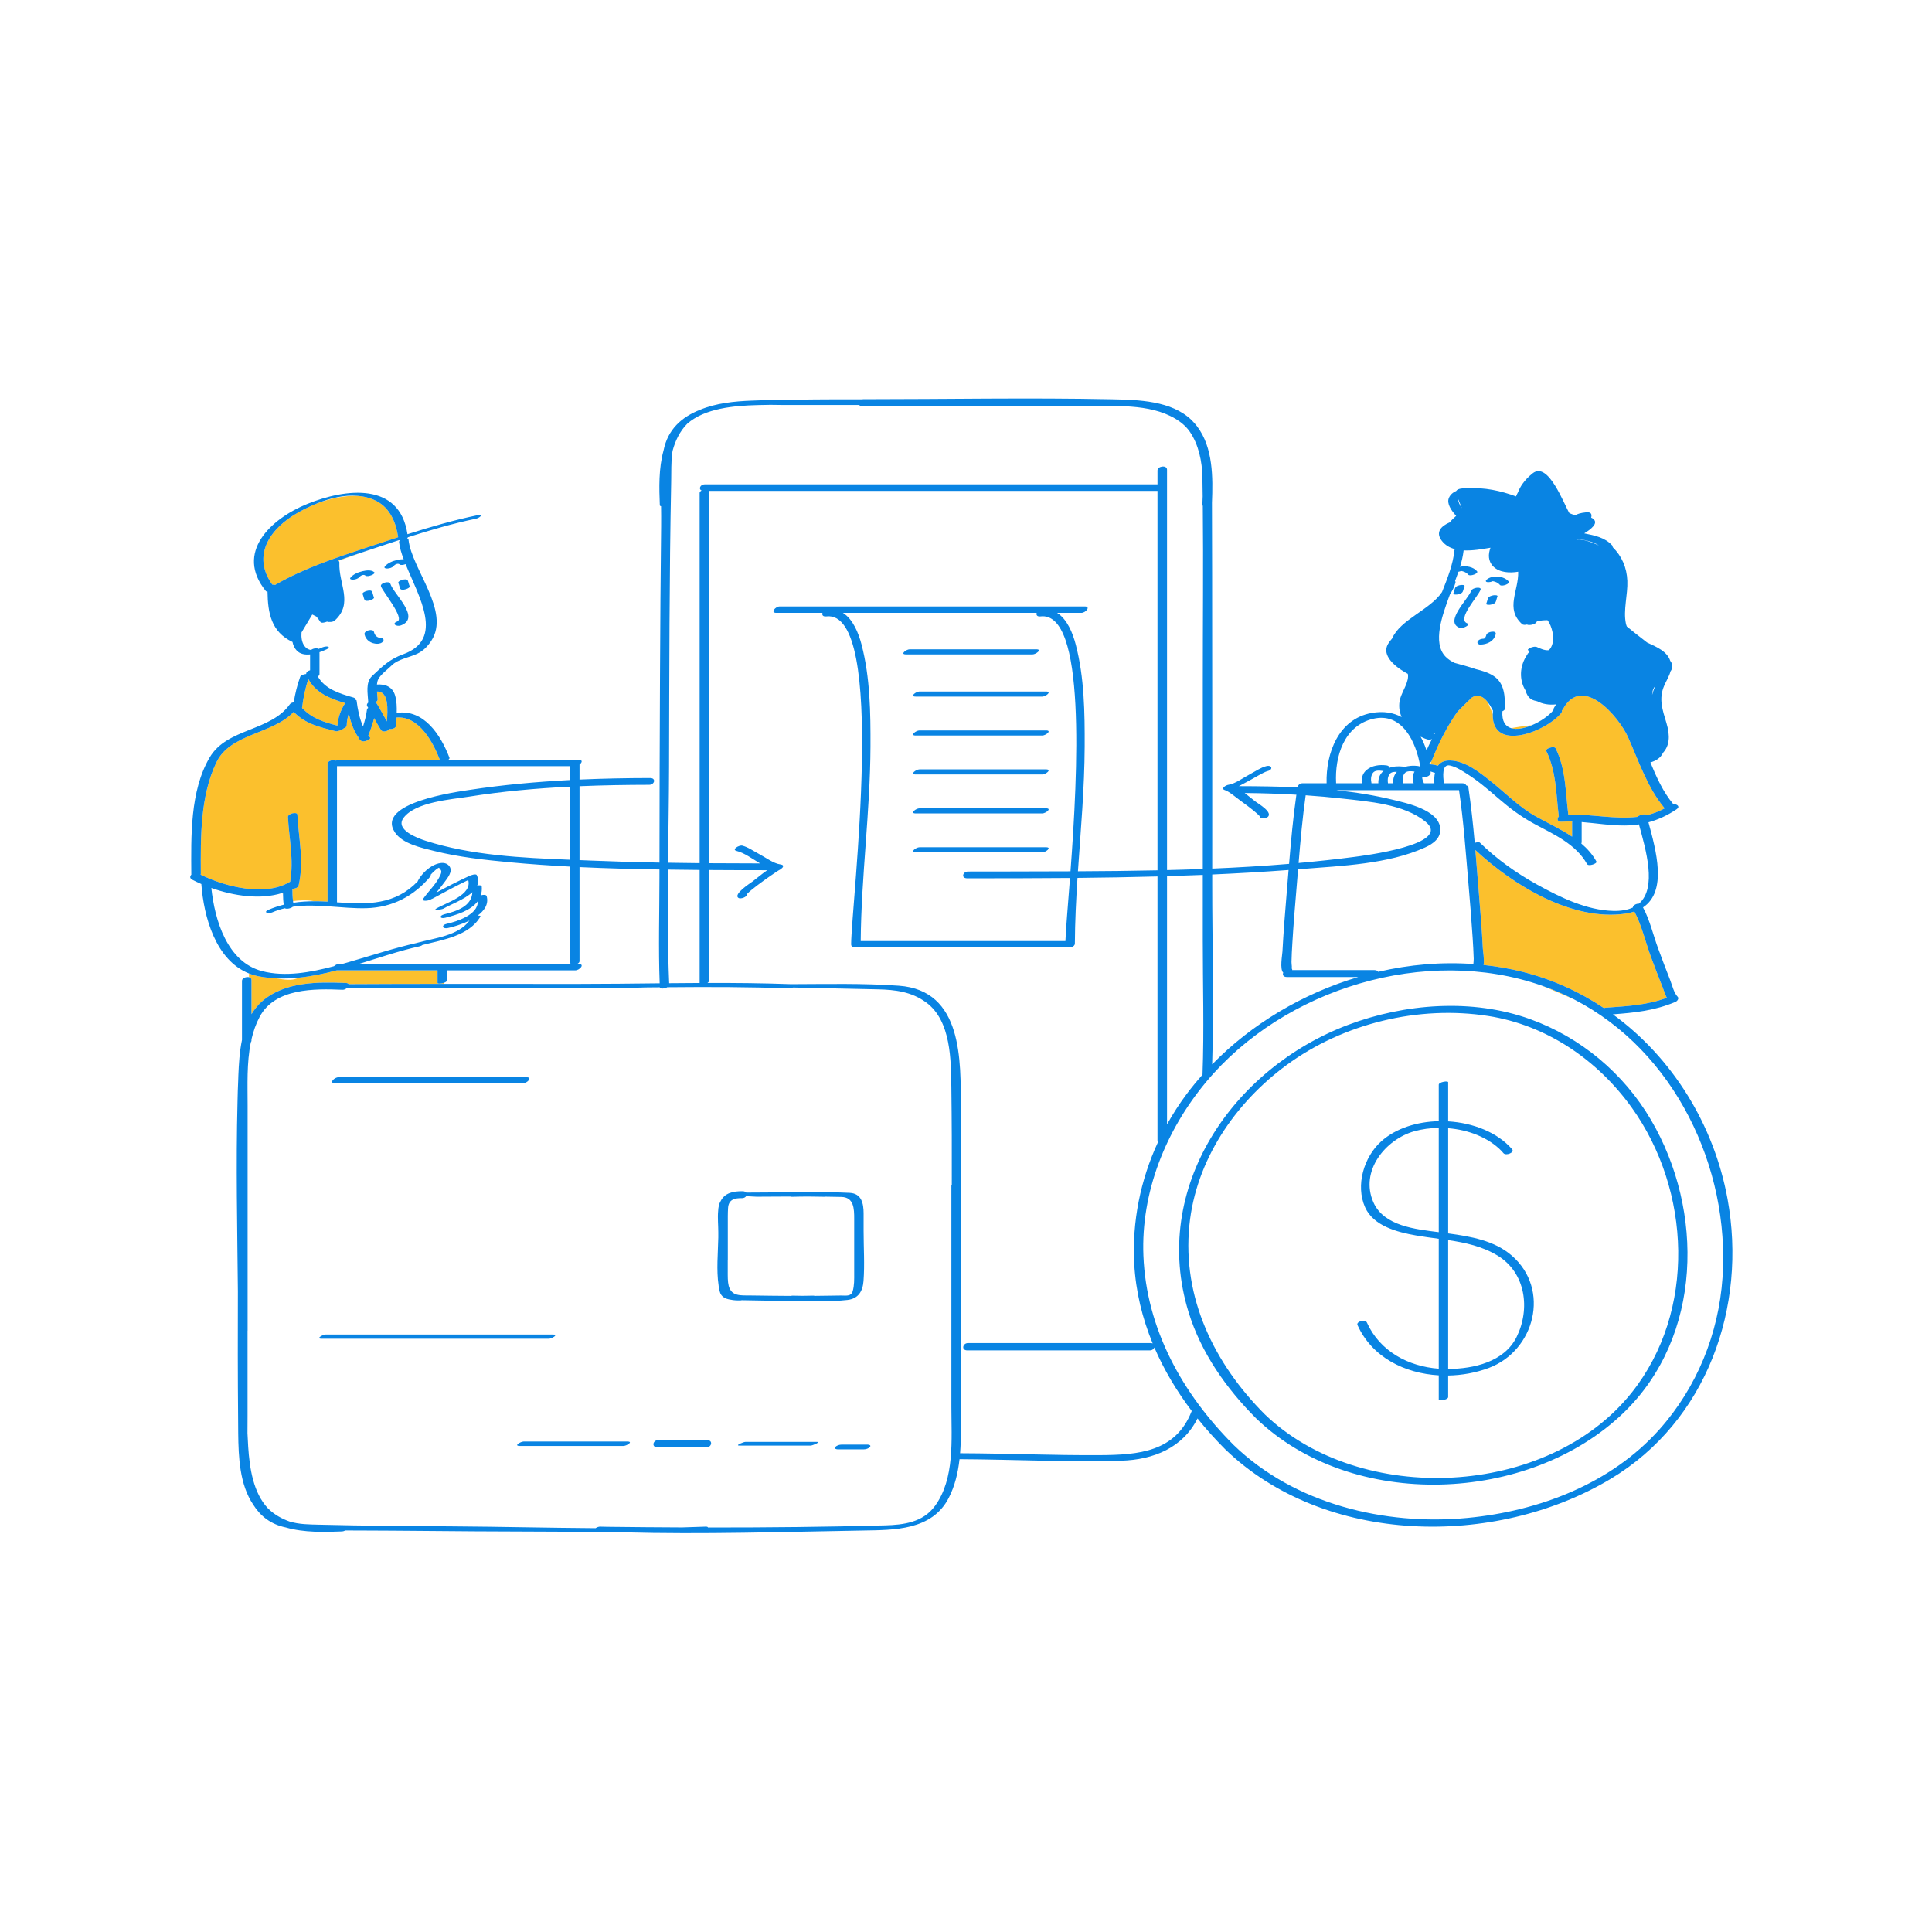 <?xml version="1.0" standalone="no"?>
<svg version="1.1" id="Layer_1" xmlns="http://www.w3.org/2000/svg" xmlns:xlink="http://www.w3.org/1999/xlink" x="0px" y="0px" width="595.28px" height="595.28px" viewBox="0 0 595.28 595.28" enable-background="new 0 0 595.28 595.28" xml:space="preserve">
<path id="color_x5F_2" fill="#FBC02D" d="M513.571,307.428c-6.205,2.311-12.171,2.569-18.82,3.062
	c-0.198,0.015-0.378,0.061-0.542,0.128c-7.524-5.026-15.903-8.857-24.957-11.148c-3.992-1.011-8.049-1.71-12.135-2.149
	c0.29-1.695-0.192-4.18-0.241-5.166c-0.272-5.511-0.722-11.013-1.174-16.511c-0.375-4.567-0.726-9.155-1.12-13.742
	c11.673,10.916,29.938,22.009,46.241,19.604c1.007-0.148,1.916-0.367,2.745-0.645c2.208,4.031,3.499,9.645,5.125,14.004
	c1.165,3.123,2.344,6.241,3.589,9.333C512.654,305.122,513.018,306.406,513.571,307.428z M484.921,307.895
	c-3.21-1.647-6.519-3.043-9.895-4.221C478.38,305.064,481.906,306.579,484.921,307.895z M471.963,223.456
	c-2.663,0.264-4.854,0.611-6.378,0.893C467.325,224.884,469.681,224.415,471.963,223.456z M473.224,251.56
	c3.626,2.024,7.633,3.861,11.172,6.229c0-1.476,0-2.951,0-4.427c0-0.079,0.012-0.154,0.031-0.227
	c-1.083-0.025-2.169-0.024-3.263,0.049c-1.4,0.094-1.506-0.957-0.871-1.618c-0.856-6.858-0.732-13.898-3.882-20.218
	c-0.342-0.686,2.459-1.656,2.897-0.777c3.179,6.378,3.023,13.489,3.906,20.407c7.291-0.156,14.401,1.536,21.287,0.711
	c0.441-0.579,2.686-1.093,2.829-0.53c0.002,0.01,0.005,0.021,0.008,0.03c1.876-0.441,3.736-1.12,5.576-2.126
	c-5.332-6.359-7.94-14.443-11.284-21.916c-2.869-6.411-14.175-19.561-20.093-8.588c-0.075,0.139-0.184,0.258-0.314,0.361
	c0.087,0.223,0.035,0.505-0.242,0.844c-4.668,5.693-21.287,12.1-21.037,0.318c-0.314-0.84-0.874-2.271-1.558-3.747
	c-1.226-1.566-2.842-2.654-4.854-1.442c-0.007,0.004-0.014,0.01-0.021,0.014c-1.174,1.093-2.783,2.69-4.4,4.33
	c-0.513,0.703-0.995,1.422-1.446,2.128c-2.614,4.094-4.772,8.515-6.534,13.039c-0.046,0.117-0.126,0.213-0.208,0.308l-0.101,0.807
	c0.751,0.042,1.498,0.178,2.206,0.423c0.751-1.032,1.956-1.684,3.816-1.623c4.622,0.151,8.862,3.531,12.331,6.277
	C463.852,244.3,467.982,248.633,473.224,251.56z M84.753,180.231c8.686-5.034,18.407-8.285,27.889-11.41
	c3.361-1.107,6.699-2.218,10.037-3.302c-0.622-4.416-2.481-8.986-6.667-11.137c-1.828-0.938-3.78-1.437-5.786-1.606
	c-3.963-0.103-8.131,0.709-12.241,2.217c-2.124,0.837-4.15,1.823-5.981,2.839c-8.924,4.948-14.506,13.391-8.091,22.31
	C84.213,180.109,84.507,180.138,84.753,180.231z M114.362,169.261c-0.238,0.079-0.475,0.157-0.713,0.236
	c-3.121,1.036-6.269,2.082-9.398,3.191c0.001,0.014,0.002,0.028,0.003,0.042c0.033,0.021,0.049,0.054,0.078,0.077
	c2.119-0.797,4.271-1.577,6.388-2.301C112.077,170.043,113.28,169.631,114.362,169.261z M134.811,302.833c0-1.271,0-2.541,0-3.813
	c0-0.019,0.009-0.035,0.011-0.054c-10.338,0-20.676,0-31.015,0c-3.882,1.026-7.783,1.85-11.684,2.254
	c-0.263,0.096-0.511,0.191-0.738,0.286c-1.448,0.604-3.769,0.419-6.142-0.061c-1.804-0.078-3.604-0.27-5.401-0.607
	c-1.105-0.208-2.142-0.518-3.123-0.906v1.151c0.437,0.099,0.767,0.364,0.767,0.854c0,3.516,0,7.031,0,10.548
	c0.923-1.543,2.053-2.955,3.473-4.153c6.959-5.874,16.988-5.822,25.586-5.468c0.485,0.02,0.753,0.162,0.862,0.363
	c9.797-0.06,19.595-0.077,29.393-0.082l0.02-0.343C135.968,303.102,134.811,303.155,134.811,302.833z M136.72,304.507l0.006-0.105
	c-1.984-0.001-3.968,0.002-5.952,0.003L136.72,304.507z M87.205,275.465c-0.001-0.134-0.004-0.268-0.004-0.401
	c-0.082,0.027-0.167,0.049-0.249,0.075L87.205,275.465z M89.138,271.813c0.093-0.055,0.187-0.099,0.28-0.134
	c1.144-6.774-0.316-13.068-0.694-19.934c-0.061-1.108,2.847-1.704,2.897-0.775c0.417,7.56,2.11,14.403,0.381,21.936
	c-0.127,0.555-1.115,0.943-1.906,0.981c0.001,1.256,0.027,2.514,0.197,3.756c1.558-0.211,4.296-0.448,6.517,0.051
	c1.365-0.005,2.736,0.026,4.116,0.11c0-14.182,0-28.362,0-42.544c0-0.813,1.84-1.354,2.59-0.893c0.28-0.146,0.582-0.242,0.861-0.242
	c10.388,0,20.775,0,31.163,0c-2.15-5.546-6.485-13.589-13.364-13.046c-0.035,0.786-0.071,1.57-0.078,2.348
	c-0.008,0.863-1.201,1.339-2.065,1.169c-0.516,0.747-2.124,1.12-2.638,0.327c-0.767-1.179-1.439-2.413-2.111-3.646
	c-0.463,1.804-1.074,3.563-1.793,5.305c0.162,0.206,0.313,0.424,0.489,0.616c0.581,0.631-2.148,1.661-2.715,1.045
	c-0.113-0.122-0.206-0.263-0.313-0.391c-0.358-0.015-0.592-0.099-0.522-0.261c0.037-0.086,0.071-0.173,0.107-0.26
	c-1.581-2.128-2.5-4.839-3.049-7.518c-0.399,1.191-0.634,2.436-0.66,3.705c-0.008,0.387-0.407,0.696-0.905,0.896
	c-0.394,0.438-1.917,1.032-2.478,0.887c-5.033-1.309-9.303-2.207-12.947-5.961c-6.564,6.935-19.495,6.622-23.783,15.48
	c-5.047,10.427-4.897,23.053-4.834,34.344c0,0.118-0.03,0.227-0.074,0.329C69.467,273.271,81.545,276.292,89.138,271.813z
	 M95.006,209.198c-0.937,2.854-1.558,5.778-1.915,8.769c-0.005,0.047-0.022,0.094-0.046,0.139c3.134,3.313,6.75,4.388,10.925,5.467
	c0.179-2.485,1.001-4.778,2.357-6.897c0.002-0.003,0.005-0.006,0.008-0.009l-0.074-0.051
	C101.673,215.249,97.304,213.494,95.006,209.198z M115.779,216.321c0.025,0.03,0.055,0.055,0.077,0.089
	c1.231,1.895,2.227,3.925,3.365,5.874c0.217-3.396,0.709-9.371-3.071-9.211c0.069,0.874,0.177,1.725,0.209,2.439
	C116.373,215.836,116.128,216.112,115.779,216.321z"></path>
<path id="color_x5F_1" d="M192.117,445.518c-10.667,0-21.333,0-32,0c-1.941,0,0.312-1.354,1.205-1.354c10.667,0,21.333,0,32,0
	C195.264,444.164,193.011,445.518,192.117,445.518z M217.831,443.714c-5,0-10,0-15,0c-1.703,0-2.183,2.254-0.222,2.254
	c5,0,10,0,15,0C219.312,445.968,219.792,443.714,217.831,443.714z M251.666,444.272c-7.333,0-14.667,0-22,0
	c-0.578,0-3.292,1.137-1.892,1.137c7.333,0,14.667,0,22,0C250.352,445.409,253.065,444.272,251.666,444.272z M267.308,445.111
	c-2.667,0-5.333,0-8,0c-0.636,0-1.505,0.235-1.923,0.753c-0.433,0.535,0.368,0.706,0.746,0.706c2.667,0,5.333,0,8,0
	c0.636,0,1.505-0.235,1.923-0.753C268.487,445.282,267.686,445.111,267.308,445.111z M261.054,400.545
	c-5.119,0.56-10.55,0.39-15.767,0.214c-5.577,0.076-11.173-0.021-16.742-0.143c-0.146,0.042-0.285,0.067-0.405,0.069
	c-1.081,0.021-2.13-0.032-3.068-0.242c-1.52-0.226-2.923-0.835-3.334-2.598c-0.014-0.06-0.02-0.122-0.033-0.182
	c-0.15-0.446-0.255-0.947-0.292-1.527c-0.002-0.03-0.003-0.062-0.005-0.092c-0.713-4.727-0.182-9.971-0.093-14.738
	c0-0.564,0-1.129,0-1.693c0-2.057-0.246-4.374-0.042-6.509c0.057-1.138,0.264-2.232,0.78-3.047c1.241-2.461,3.785-3.073,6.803-3.015
	c0.536,0.011,0.877,0.179,1.066,0.414c6.436-0.017,12.884-0.114,19.326-0.079c4.185-0.07,8.401-0.04,12.553,0.163
	c3.655,0.179,4.288,3.246,4.288,6.36c0,1.815,0,3.632,0,5.447c0,5.087,0.356,10.311-0.031,15.384
	C265.816,397.901,264.43,400.177,261.054,400.545z M262.722,397.869c0.53-1.822,0.469-3.69,0.469-5.571c0-1.195,0-2.392,0-3.588
	c0-2.861,0-5.724,0-8.586c0-1.522,0-3.045,0-4.567c0-3.111-0.057-6.688-3.971-6.764c-1.612-0.03-3.228-0.06-4.844-0.083
	c-0.1,0.021-0.19,0.035-0.256,0.033c-1.621-0.039-3.243-0.058-4.866-0.069c-1.71,0.003-3.42,0.019-5.125,0.07
	c-0.322,0.01-0.517-0.021-0.629-0.074c-3.452,0.016-6.904,0.052-10.352,0.056c-0.73,0.001-1.952-0.13-3.248-0.168
	c-0.245,0.352-0.698,0.624-1.3,0.612c-2.275-0.044-4.102,0.425-4.27,3.029c-0.105,1.632-0.079,3.265-0.079,4.899
	c0,3.705,0,7.409,0,11.114c0,0.048-0.012,0.093-0.02,0.139c0,1.057,0,2.113,0,3.17c0,1.735-0.035,3.36,0.291,4.669
	c0.898,3.281,3.586,2.938,6.954,2.973c4.072,0.044,8.158,0.125,12.239,0.131c0.182-0.053,0.356-0.084,0.503-0.079
	c0.998,0.031,1.998,0.045,2.998,0.056c1.062-0.014,2.124-0.023,3.185-0.056c0.286-0.009,0.474,0.019,0.6,0.067
	c2.743-0.016,5.487-0.066,8.223-0.109C260.493,399.153,262.233,399.551,262.722,397.869z M496.199,455.705
	c-35.461,21.238-88.054,20.494-118.735-9.199c-2.994-2.992-5.837-6.153-8.487-9.466c-4.5,9.009-13.497,12.737-23.561,13.026
	c-16.584,0.476-33.182-0.38-49.768-0.468c-0.469,4.17-1.419,8.227-3.323,11.926c-5.172,10.052-16.84,9.887-26.509,10.049
	c-24.506,0.412-49.256,1.228-73.804,0.552c-6.775-0.062-13.548-0.176-20.297-0.196c-16.865-0.052-33.731-0.135-50.595-0.31
	c-4.892-0.051-9.813-0.022-14.732-0.064c-0.329,0.165-0.674,0.284-0.932,0.295c-5.287,0.219-11.787,0.407-17.405-1.226
	c-4.643-0.955-7.825-3.517-9.999-6.979c-4.229-6.215-4.568-14.682-4.654-21.944c-0.032-1.588-0.035-3.129-0.031-4.598
	c-0.12-13.07-0.115-26.145-0.073-39.219c-0.175-19.461-0.619-38.995-0.111-58.431c0.038-2.212,0.114-4.419,0.212-6.623
	c0.02-0.511,0.028-1.022,0.049-1.533c0.142-3.437,0.363-7.233,1.114-10.874c0-6.077,0-12.155,0-18.233
	c0-0.814,1.294-1.3,2.161-1.105c0.437,0.099,0.767,0.364,0.767,0.854c0,3.516,0,7.031,0,10.548c0.923-1.543,2.053-2.955,3.473-4.153
	c6.959-5.874,16.988-5.822,25.586-5.468c0.485,0.02,0.753,0.162,0.862,0.363c9.797-0.06,19.595-0.077,29.393-0.082
	c13.758-0.007,27.516,0.014,41.272,0.015c8.376,0,16.776-0.107,25.181-0.195c-0.407-10.818-0.078-21.714-0.071-32.532
	c0-0.845,0.003-1.689,0.004-2.533c-8.211-0.131-16.426-0.345-24.629-0.732c0,9.67,0,19.341,0,29.011
	c0,0.358-0.361,0.663-0.827,0.854c0.204,0,0.407,0,0.611,0c1.96,0,0.226,1.936-1.049,1.936c-13.194,0-26.389,0-39.583,0
	c0,1.03,0,2.06,0,3.091c0,0.314-0.393,0.571-0.889,0.745c-0.852,0.299-2.009,0.353-2.009,0.03c0-1.271,0-2.541,0-3.813
	c0-0.019,0.009-0.035,0.011-0.054c-10.338,0-20.676,0-31.015,0c-3.882,1.026-7.783,1.85-11.684,2.254
	c-2.295,0.237-4.589,0.326-6.88,0.226c-1.804-0.078-3.604-0.27-5.401-0.607c-1.105-0.208-2.142-0.518-3.123-0.906
	c-10.288-4.075-13.945-17.475-14.68-27.549c-0.984-0.43-1.935-0.875-2.815-1.338c-0.813-0.428-0.718-1.081-0.266-1.556
	c-0.004-0.035-0.013-0.065-0.014-0.103c-0.064-11.602-0.443-25.654,5.666-36.024c5.348-9.078,18.739-7.961,24.688-16.362
	c0.255-0.36,0.728-0.55,1.206-0.591c0.428-2.693,1.064-5.336,2-7.912c0.165-0.455,1.081-0.767,1.839-0.837
	c-0.044-0.555,0.533-0.987,1.196-1.146c0-1.629,0-3.256,0-4.884c-1.556,0.158-3.057-0.091-4.109-1.188
	c-0.711-0.741-1.109-1.665-1.305-2.647c-6.583-3.107-7.602-8.934-7.699-15.51c-0.233-0.01-0.422-0.064-0.519-0.185
	c-9.619-11.853,1.503-22.279,12.78-26.842c11.866-4.8,28.473-6.8,30.859,9.335c7.107-2.263,14.244-4.338,21.63-5.864
	c2.026-0.419,0.609,0.852-0.534,1.088c-7.152,1.479-14.083,3.508-20.98,5.719c-0.015,0.124-0.085,0.242-0.205,0.35
	c0.229,0.066,0.39,0.192,0.412,0.397c0.972,9.084,13.039,22.059,7,31.184c-1.122,1.695-2.428,3.048-4.28,3.941
	c-2.367,1.141-5.957,1.673-7.842,3.558c-1.125,1.124-3.43,2.812-4.176,4.257c-0.254,0.492-0.378,1.071-0.436,1.686
	c2.493-0.191,4.813,0.639,5.604,3.386c0.502,1.742,0.545,3.543,0.492,5.348c8.41-1.212,13.554,6.819,16.241,13.79
	c0.094,0.243-0.085,0.488-0.388,0.692c13.419,0,26.839,0,40.258,0c1.311,0,0.967,0.864,0.216,1.438c0,1.544,0,3.088,0,4.632
	c7.252-0.324,14.51-0.464,21.736-0.473c1.968-0.003,1.378,2.086-0.266,2.088c-7.127,0.01-14.299,0.127-21.47,0.43
	c0,7.592,0,15.184,0,22.775c1.191,0.046,2.378,0.094,3.557,0.143c7.023,0.294,14.049,0.49,21.076,0.623
	c0.018-19.466,0.071-38.932,0.168-58.397c0.076-15.084,0.163-30.168,0.345-45.252c0.024-2.023,0.002-4.079-0.021-6.146
	c-0.226-0.052-0.378-0.156-0.386-0.329c-0.215-5.205-0.375-11.406,1.15-16.843c1.296-6.549,5.642-10.348,11.218-12.538
	c4.965-2.076,10.665-2.639,15.959-2.839c1.635-0.075,3.246-0.111,4.801-0.126c9.709-0.244,19.433-0.305,29.161-0.276
	c0.112-0.022,0.229-0.038,0.355-0.038c25.552,0,51.158-0.503,76.704,0.027c8.045,0.167,18.31,0.403,24.507,6.417
	c0.262,0.254,0.495,0.524,0.736,0.79c0.079,0.085,0.16,0.167,0.237,0.254c0.204,0.234,0.395,0.475,0.583,0.717
	c0.032,0.042,0.068,0.08,0.101,0.123c0.022,0.03,0.041,0.061,0.063,0.091c4.898,6.462,4.868,15.675,4.553,23.466
	c0.025,7.277,0.04,14.554,0.049,21.831c0.04,30.305,0.043,60.609,0.032,90.914c7.911-0.334,15.81-0.795,23.681-1.455
	c0.586-7.123,1.237-14.254,2.251-21.31c-5.303-0.313-10.614-0.481-15.925-0.532c1.17,0.902,2.287,1.864,3.293,2.621
	c0.95,0.715,5.733,3.465,3.65,4.892c-0.951,0.651-3.438,0.188-1.815-0.924c-0.912,0.625-0.313,0.668-1.184-0.123
	c-0.412-0.374-0.833-0.738-1.266-1.086c-1.208-0.971-2.447-1.902-3.708-2.804c-1.38-0.987-3.766-3.064-5.052-3.452
	c-1.511-0.456,0.351-1.566,1.068-1.651c1.943-0.231,4.76-2.277,6.592-3.235c1.594-0.834,3.321-2.072,5.085-2.515
	c1.748-0.439,2.166,1.083,0.408,1.523c-1.302,0.327-4.381,2.293-6.162,3.205c-0.855,0.438-1.765,0.966-2.702,1.443
	c5.983,0.015,12.057,0.086,18.133,0.372c-0.015-0.592,0.569-1.267,1.503-1.267c2.463,0,4.926,0,7.389,0
	c-0.247-9.266,3.667-19.804,13.849-21.65c3.65-0.661,6.733-0.117,9.267,1.259c-0.748-1.751-0.995-3.687-0.449-5.667
	c0.631-2.288,2.877-5.375,2.361-7.656c-1.843-0.97-8.656-4.932-6.052-9.272c0.309-0.514,0.722-1.056,1.208-1.612
	c2.5-5.845,11.754-8.857,15.383-14.325c1.668-4.229,3.384-8.456,3.826-12.888c0.011-0.115,0.066-0.224,0.149-0.325
	c-1.57-0.42-2.969-1.198-4.012-2.532c-2.114-2.703-0.204-4.605,2.39-5.712c0.625-0.75,1.341-1.438,2-2.01
	c-1.515-1.672-2.952-3.768-2.249-5.499c0.428-1.054,1.29-1.737,2.29-2.187c0.395-0.695,1.751-0.881,3.564-0.768
	c4.886-0.416,10.229,0.732,14.839,2.463c0.196-0.477,0.402-0.903,0.615-1.287c0.575-1.528,1.812-3.67,4.497-5.818
	c4.834-3.867,9.668,9.559,11.339,12.26c0.55,0.258,1.153,0.459,1.841,0.611c0.557-0.313,1.509-0.689,3.32-0.871
	c1.517-0.151,1.833,0.573,1.543,1.654c0.188,0.076,0.364,0.162,0.515,0.269c1.968,1.399-0.655,3.348-2.654,4.564
	c3.151,0.628,6.356,1.246,8.612,3.706c0.155,0.17,0.187,0.345,0.132,0.514c2.85,2.793,4.369,6.334,4.538,10.396
	c0.177,4.233-1.319,9.069-0.444,13.18c0.067,0.315,0.166,0.608,0.28,0.891c1.491,1.219,3.689,2.986,6.228,4.933
	c3.048,1.409,6.19,2.759,7.148,5.636c0.945,1.251,0.77,2.303,0.083,3.278c-0.389,1.491-1.255,2.828-1.919,4.348
	c-1.794,4.104-0.534,7.508,0.67,11.534c1.216,4.065,0.928,7.03-1.05,9.192c-0.748,1.7-2.411,2.548-3.896,2.973
	c1.885,4.562,3.897,9.063,7.05,12.845c1.13-0.049,2.279,0.755,1.01,1.602c-2.8,1.867-5.641,3.188-8.654,4.006
	c2.314,8.609,5.901,21.221-1.682,26.22c2.086,3.812,3.169,8.616,4.659,12.624c1.214,3.266,2.425,6.534,3.712,9.771
	c0.606,1.524,1.14,3.953,2.326,5.156c0.514,0.522-0.189,1.35-0.669,1.551c-6.467,2.721-12.564,3.331-19.311,3.84
	c18.365,13.357,31.155,34.049,35.324,56.856C538.354,402.655,525.989,437.864,496.199,455.705z M509.058,214.096
	c0.243-0.995,0.597-1.909,1.003-2.813c-0.398,0.49-0.703,1.005-0.842,1.559C509.119,213.243,509.075,213.664,509.058,214.096z
	 M90.293,277.643c0.023,0.171,0.04,0.343,0.07,0.513c2.125-0.331,4.277-0.454,6.447-0.462c1.365-0.005,2.736,0.026,4.116,0.11
	c0-14.182,0-28.362,0-42.544c0-0.813,1.84-1.354,2.59-0.893c0.28-0.146,0.582-0.242,0.861-0.242c10.388,0,20.775,0,31.163,0
	c-2.15-5.546-6.485-13.589-13.364-13.046c-0.035,0.786-0.071,1.57-0.078,2.348c-0.008,0.863-1.201,1.339-2.065,1.169
	c-0.516,0.747-2.124,1.12-2.638,0.327c-0.767-1.179-1.439-2.413-2.111-3.646c-0.463,1.804-1.074,3.563-1.793,5.305
	c0.162,0.206,0.313,0.424,0.489,0.616c0.581,0.631-2.148,1.661-2.715,1.045c-0.113-0.122-0.206-0.263-0.313-0.391
	c-0.358-0.015-0.592-0.099-0.522-0.261c0.037-0.086,0.071-0.173,0.107-0.26c-1.581-2.128-2.5-4.839-3.049-7.518
	c-0.399,1.191-0.634,2.436-0.66,3.705c-0.008,0.387-0.407,0.696-0.905,0.896c-0.394,0.438-1.917,1.032-2.478,0.887
	c-5.033-1.309-9.303-2.207-12.947-5.961c-6.564,6.935-19.495,6.622-23.783,15.48c-5.047,10.427-4.897,23.053-4.834,34.344
	c0,0.118-0.03,0.227-0.074,0.329c7.66,3.777,19.738,6.798,27.331,2.318c0.093-0.055,0.187-0.099,0.28-0.134
	c1.144-6.774-0.316-13.068-0.694-19.934c-0.061-1.108,2.847-1.704,2.897-0.775c0.417,7.56,2.11,14.403,0.381,21.936
	c-0.127,0.555-1.115,0.943-1.906,0.981C90.097,275.143,90.123,276.4,90.293,277.643z M93.091,217.967
	c-0.005,0.047-0.022,0.094-0.046,0.139c3.134,3.313,6.75,4.388,10.925,5.467c0.179-2.485,1.001-4.778,2.357-6.897
	c0.002-0.003,0.005-0.006,0.008-0.009c0.006-0.008,0.014-0.015,0.02-0.022c-0.031-0.01-0.063-0.02-0.094-0.028
	c-4.589-1.366-8.958-3.121-11.256-7.417C94.069,212.052,93.448,214.977,93.091,217.967z M116.358,215.513
	c0.015,0.323-0.23,0.6-0.58,0.809c0.025,0.03,0.055,0.055,0.077,0.089c1.231,1.895,2.227,3.925,3.365,5.874
	c0.217-3.396,0.709-9.371-3.071-9.211C116.218,213.947,116.326,214.798,116.358,215.513z M97.985,154.993
	c-2.124,0.837-4.15,1.823-5.981,2.839c-8.924,4.948-14.506,13.391-8.091,22.31c0.3-0.032,0.594-0.004,0.84,0.09
	c8.686-5.034,18.407-8.285,27.889-11.41c3.361-1.107,6.699-2.218,10.037-3.302c-0.622-4.416-2.481-8.986-6.667-11.137
	c-1.828-0.938-3.78-1.437-5.786-1.606C106.177,152.433,101.91,153.447,97.985,154.993z M95.837,200.274
	c0.564-0.486,1.779-0.707,2.328-0.328c0.289-0.104,0.575-0.219,0.853-0.349c0.582-0.272,1.381-0.525,2.028-0.359
	c0.646,0.165-0.091,0.674-0.345,0.793c-0.641,0.3-1.419,0.633-2.258,0.922c0,2.259,0,4.518,0,6.775c0,0.272-0.21,0.514-0.514,0.698
	c2.248,3.928,6.695,5.261,10.95,6.481c0.517,0.148,0.69,0.413,0.654,0.702c0.194,0.048,0.326,0.139,0.344,0.283
	c0.312,2.527,0.864,5.422,1.979,7.932c0.559-1.705,0.995-3.444,1.223-5.248c0.023-0.186,0.169-0.343,0.377-0.475
	c-0.087-0.14-0.166-0.284-0.256-0.423c-0.307-0.473-0.108-0.923,0.298-1.243c-0.021-0.044-0.036-0.092-0.038-0.146
	c-0.116-2.549-0.916-6.023,1.188-7.999c3.177-2.98,5.405-5.199,9.575-6.701c12.819-4.619,4.89-17.582,0.745-27.774
	c-0.662,0.258-1.461,0.381-1.79,0.102c-0.597-0.51-1.527,0.014-1.943,0.52c-0.418,0.508-1.307,0.712-1.928,0.734
	c-0.363,0.013-1.154-0.119-0.728-0.637c0.894-1.085,2.382-1.675,3.717-1.978c0.614-0.14,1.374-0.27,2.089-0.222
	c-0.716-1.908-1.248-3.693-1.417-5.275c-0.022-0.205,0.067-0.394,0.225-0.56c-0.106-0.015-0.201-0.038-0.271-0.075
	c-2.851,0.932-5.702,1.885-8.562,2.836c-0.238,0.079-0.475,0.157-0.713,0.236c-3.121,1.036-6.269,2.082-9.398,3.191
	c0.001,0.014,0.002,0.028,0.003,0.042c0.033,0.021,0.049,0.054,0.078,0.077c0.146,0.121,0.248,0.278,0.237,0.51
	c-0.302,6.595,4.461,12.583-1.461,17.915c-0.473,0.425-1.724,0.539-2.334,0.301c-0.76,0.323-1.794,0.522-2.067,0.085
	c-0.356-0.57-0.771-1.154-1.254-1.661l-1.233-0.616l-3.317,5.528c-0.114,1.458,0.064,3.019,0.916,4.181
	C94.384,199.821,95.085,200.172,95.837,200.274z M102.906,297.704c0.391-0.367,0.965-0.673,1.471-0.673c0.332,0,0.663,0,0.995,0
	c0.605-0.17,1.207-0.341,1.799-0.511c7.083-2.034,14.081-4.368,21.274-5.99c0.036-0.011,0.059-0.025,0.096-0.035
	c5.208-1.441,12.706-2.143,16.109-6.862c-2.363,1.181-4.965,1.95-6.647,2.309c-1.728,0.368-2.11-0.929-0.35-1.305
	c3.125-0.666,9.775-2.854,9.533-6.919c-2.139,2.865-6.551,4.189-9.979,5.057c-1.705,0.431-2-0.637-0.286-1.07
	c3.824-0.967,8.414-2.447,8.629-6.813c-2.471,2.297-6.864,3.852-8.909,5.073c-0.492,0.294-3.404,0.692-2.203-0.025
	c3.032-1.813,11.107-4.145,9.829-8.783c-3.744,1.805-7.408,3.771-11.057,5.759c-0.062,0.033-0.16,0.068-0.283,0.103
	c-0.728,0.591-3.176,0.83-2.535-0.093c1.711-2.467,4.166-4.646,5.356-7.442c0.269-0.629,0.397-1.148-0.15-1.718
	c-0.366-0.38-0.27-0.48-0.489-0.354c-0.297,0.174-0.577,0.361-0.842,0.583c-0.562,0.47-1.129,1.009-1.634,1.593
	c0.154,0.074,0.195,0.198,0.037,0.39c-5.065,6.117-11.795,9.645-19.792,9.854c-7.551,0.197-15.236-1.521-22.655-0.447
	c-0.573,0.519-1.932,0.81-2.451,0.464c-1.324,0.315-2.638,0.728-3.939,1.286c-1.162,0.498-2.93-0.026-1.049-0.834
	c1.533-0.658,3.083-1.165,4.647-1.554c-0.171-1.084-0.216-2.181-0.227-3.279c-0.001-0.134-0.004-0.268-0.004-0.401
	c-0.082,0.027-0.167,0.049-0.249,0.075c-6.641,2.156-14.953,0.916-21.836-1.54c1.056,9.979,4.903,22.797,15.613,25.606
	C87.831,301.068,95.707,299.61,102.906,297.704z M175.905,297.031c-0.156-0.118-0.254-0.287-0.254-0.52c0-9.833,0-19.665,0-29.497
	c-6.16-0.324-12.313-0.741-18.45-1.318c-7.856-0.739-15.801-1.596-23.474-3.509c-3.783-0.943-9.737-2.183-12.078-5.758
	c-5.954-9.099,19.036-12.436,23.077-13.053c10.218-1.56,20.562-2.494,30.924-3.033c0-1.428,0-2.855,0-4.283
	c-23.94,0-47.879,0-71.82,0c0,13.939,0,27.878,0,41.817c0,0.047-0.012,0.092-0.024,0.138c9.585,0.745,17.97,0.779,24.932-6.482
	c-0.009-0.042-0.006-0.088,0.022-0.142c0.957-1.775,2.579-3.48,4.32-4.498c1.566-0.915,4.126-1.729,5.405,0.044
	c1.147,1.589-0.637,3.627-1.555,4.905c-0.782,1.087-1.638,2.122-2.468,3.174c3.345-1.796,6.715-3.544,10.165-5.133
	c0.347-0.16,2.013-0.792,2.274-0.232c0.553,1.187,0.539,2.249,0.147,3.207c0.684-0.138,1.346-0.098,1.378,0.223
	c0.103,1.047-0.02,1.971-0.291,2.805c0.768-0.252,1.679-0.254,1.815,0.246c0.668,2.449-0.703,4.446-2.803,5.997
	c0.567-0.035,1.001,0.046,0.882,0.253c-3.39,5.928-11.602,7.212-17.865,8.785c-0.183,0.168-0.489,0.324-0.95,0.426
	c-6.093,1.347-12.356,3.489-18.702,5.438C132.312,297.031,154.108,297.031,175.905,297.031z M144.461,245.466
	c-5.459,0.869-16.332,1.598-20.076,6.467c-2.871,3.733,4.398,6.364,6.793,7.133c14.032,4.5,29.619,5.252,44.474,5.835
	c0-7.506,0-15.012,0-22.518C165.189,242.9,154.743,243.829,144.461,245.466z M494.209,310.617c0.164-0.067,0.344-0.113,0.542-0.128
	c6.649-0.492,12.615-0.751,18.82-3.062c-0.553-1.021-0.917-2.306-1.29-3.23c-1.245-3.092-2.424-6.21-3.589-9.333
	c-1.626-4.359-2.917-9.973-5.125-14.004c-0.829,0.277-1.738,0.496-2.745,0.645c-16.303,2.404-34.568-8.688-46.241-19.604
	c0.394,4.587,0.744,9.175,1.12,13.742c0.452,5.498,0.902,11,1.174,16.511c0.049,0.986,0.531,3.471,0.241,5.166
	c4.086,0.439,8.143,1.139,12.135,2.149C478.306,301.76,486.685,305.591,494.209,310.617z M504.981,254.001
	c-1.384,0.215-2.812,0.329-4.295,0.343c-4.494,0.042-8.9-0.715-13.349-1.06c0,2.057,0,4.113,0,6.171c0,0.162-0.044,0.31-0.117,0.442
	c1.845,1.563,3.457,3.37,4.67,5.559c0.333,0.6-2.43,1.619-2.897,0.777c-3.388-6.109-10.146-9.124-16.041-12.278
	c-4.256-2.276-7.773-4.938-11.398-8.067c-3.003-2.593-6.045-5.218-9.397-7.354c-1.645-1.048-3.427-2.214-5.357-2.66
	c-2.603-0.601-2.181,3.435-1.9,5.455c1.879,0,3.758,0,5.637,0c0.718,0,1.097,0.286,1.211,0.648c0.357,0.067,0.632,0.255,0.684,0.604
	c0.844,5.672,1.447,11.396,1.96,17.13c0.633-0.22,1.329-0.32,1.578-0.077c5.21,5.087,11.268,9.407,17.639,12.92
	c7.046,3.886,15.225,7.912,23.445,8.113c2.515,0.062,4.489-0.322,6.039-1.037c0.085-0.717,1.077-1.251,1.89-1.194
	C510.62,273.562,507.104,261.797,504.981,254.001z M442.132,238.118c-0.129-0.009-0.256-0.03-0.373-0.077
	c-0.259-0.104-0.61-0.233-0.985-0.331c0.009,0.117,0.021,0.234,0.029,0.352c0.07,1.062-1.851,1.698-2.603,1.251
	c-0.024,0.684,0.222,1.399,0.549,2.016c1.067,0,2.135,0,3.202,0C441.883,240.243,441.92,239.132,442.132,238.118z M440.923,234.712
	c-0.128,0.147-0.281,0.277-0.467,0.368c0.022,0.136,0.042,0.272,0.063,0.408c0.102,0.001,0.202,0.024,0.303,0.03
	c0.751,0.042,1.498,0.178,2.206,0.423c0.751-1.032,1.956-1.684,3.816-1.623c4.622,0.151,8.862,3.531,12.331,6.277
	c4.678,3.704,8.808,8.037,14.049,10.964c3.626,2.024,7.633,3.861,11.172,6.229c0-1.476,0-2.951,0-4.427
	c0-0.079,0.012-0.154,0.031-0.227c-1.083-0.025-2.169-0.024-3.263,0.049c-1.4,0.094-1.506-0.957-0.871-1.618
	c-0.856-6.858-0.732-13.898-3.882-20.218c-0.342-0.686,2.459-1.656,2.897-0.777c3.179,6.378,3.023,13.489,3.906,20.407
	c7.291-0.156,14.401,1.536,21.287,0.711c0.441-0.579,2.686-1.093,2.829-0.53c0.002,0.01,0.005,0.021,0.008,0.03
	c1.876-0.441,3.736-1.12,5.576-2.126c-5.332-6.359-7.94-14.443-11.284-21.916c-2.869-6.411-14.175-19.561-20.093-8.588
	c-0.075,0.139-0.184,0.258-0.314,0.361c0.087,0.223,0.035,0.505-0.242,0.844c-4.668,5.693-21.287,12.1-21.037,0.318
	c0.007-0.328,0.021-0.664,0.055-1.021c0.002-0.028,0.014-0.054,0.019-0.081c-0.431-0.836-0.977-1.808-1.632-2.645
	c-1.226-1.566-2.842-2.654-4.854-1.442c-0.007,0.004-0.014,0.01-0.021,0.014c-1.174,1.093-2.783,2.69-4.4,4.33
	c-0.513,0.703-0.995,1.422-1.446,2.128c-2.614,4.094-4.772,8.515-6.534,13.039C441.085,234.521,441.005,234.617,440.923,234.712z
	 M485.72,166.341c0,0,1.529-0.764,6.922,1.715c-1.918-1.25-4.309-1.658-6.593-2.094C485.843,166.202,485.72,166.341,485.72,166.341z
	 M449.216,153.581c0.001,0.047-0.003,0.091,0.003,0.142c0.127,1.017,0.583,1.956,1.186,2.829
	C450.189,156.016,449.826,155.105,449.216,153.581z M445.408,202.334c0.822,0.837,1.777,1.443,2.808,1.923
	c2.107,0.577,4.362,1.16,6.42,1.887c1.97,0.48,3.908,1.049,5.579,2.135c3.404,2.212,3.541,6.445,3.464,10.104
	c-0.006,0.31-0.333,0.583-0.762,0.769c-0.213,3.105,0.914,4.66,2.667,5.198c1.74,0.535,4.097,0.066,6.378-0.893
	c2.678-1.125,5.25-2.92,6.59-4.555c0.029-0.036,0.066-0.065,0.1-0.098c-0.046-0.165-0.024-0.364,0.105-0.605
	c0.226-0.418,0.466-0.805,0.715-1.173c-2.212,0.259-4.183-0.117-5.818-0.947c-0.302-0.071-0.612-0.149-0.935-0.237
	c-1.444-0.394-2.264-1.584-2.693-3.119c-1.913-3.127-1.986-7.422,0.645-11.192c0.03-0.119,0.048-0.188,0.048-0.188
	s0.038-0.006,0.095-0.016c0.162-0.223,0.33-0.443,0.511-0.662c0.016-0.02,0.038-0.035,0.055-0.053
	c-0.178-0.074-0.353-0.152-0.524-0.232c-0.5-0.234,0.767-0.826,0.854-0.858c0.552-0.203,1.308-0.407,1.872-0.144
	c1.026,0.479,2.313,1.049,3.489,0.967c0.042-0.016,0.117-0.047,0.204-0.115c0.234-0.184,0.438-0.451,0.583-0.708
	c0.834-1.488,0.82-3.323,0.448-4.949c-0.27-1.18-0.723-2.485-1.504-3.48c-1.015-0.022-2.183,0.11-3.194,0.274
	c-0.077,0.119-0.157,0.24-0.228,0.354c-0.323,0.516-1.139,0.715-1.693,0.811c-0.089,0.016-0.984,0.101-1.166-0.116
	c-0.587,0.161-1.221,0.168-1.55-0.129c-5.276-4.752-1.01-10.278-1.197-16.133c-2.498,0.438-5.78,0.324-7.678-1.622
	c-1.64-1.682-1.588-3.783-0.859-5.773c-2.414,0.401-5.441,0.963-8.268,0.824c-0.207,1.726-0.601,3.41-1.107,5.068
	c1.812-0.475,4.139,0.027,5.237,1.358c0.576,0.699-2.188,1.688-2.714,1.051c-0.358-0.435-0.836-0.742-1.367-0.93
	c-0.269-0.095-0.542-0.179-0.824-0.219c-0.251,0.122-0.535,0.198-0.822,0.247c-0.326,0.954-0.671,1.904-1.033,2.848
	c0.119,0.132,0.167,0.313,0.104,0.55c-0.349,1.298-0.938,2.452-1.666,3.514c-0.176,0.47-0.352,0.938-0.518,1.409
	C444.617,189.137,441.193,198.044,445.408,202.334z M441.624,225.998c0.037,0.01,0.068,0.024,0.105,0.034
	c0.123,0.032,0.22,0.071,0.304,0.114c0.039-0.071,0.078-0.142,0.116-0.214C441.999,225.954,441.823,225.977,441.624,225.998z
	 M437.718,226.988c0.731,1.305,1.333,2.724,1.807,4.212c0.484-1.07,1.049-2.253,1.684-3.49c-0.403,0.176-0.84,0.263-1.18,0.174
	C439.25,227.681,438.474,227.371,437.718,226.988z M411.678,241.328c2.631,0,5.262,0,7.893,0c-0.146-1.523,0.22-2.997,1.479-4.078
	c1.638-1.404,4.02-1.69,6.085-1.429c0.838,0.106,0.963,0.466,0.744,0.829c1.385-0.538,2.968-0.632,4.403-0.449
	c0.217,0.027,0.38,0.074,0.508,0.132c1.301-0.429,2.748-0.489,4.067-0.321c0.286,0.036,0.48,0.104,0.615,0.189
	c0.038-0.021,0.08-0.034,0.118-0.055c-1.213-7.457-5.558-16.818-14.518-14.673C414.104,223.622,411.234,233.06,411.678,241.328z
	 M435.849,237.731c-0.033-0.001-0.067,0.001-0.099-0.003c-0.964-0.122-2.387-0.308-3.034,0.636c-0.618,0.901-0.642,1.94-0.452,2.964
	c1.101,0,2.201,0,3.301,0C435.179,240.093,435.19,238.817,435.849,237.731z M428.141,238.555c-0.58,0.846-0.639,1.812-0.487,2.773
	c0.539,0,1.077,0,1.616,0c-0.086-1.281,0.221-2.512,1.116-3.495C429.548,237.773,428.627,237.847,428.141,238.555z M426.028,237.538
	c-0.964-0.122-2.386-0.308-3.034,0.637c-0.656,0.957-0.646,2.069-0.418,3.153c0.705,0,1.411,0,2.116,0
	c-0.052-1.386,0.35-2.708,1.504-3.698c0.04-0.034,0.085-0.06,0.126-0.093C426.222,237.547,426.122,237.55,426.028,237.538z
	 M400.123,265.903c5.675-0.511,11.336-1.112,16.974-1.851c2.578-0.337,30.859-3.825,22.082-10.918
	c-6.688-5.405-17.525-6.176-25.714-7.094c-3.715-0.416-7.438-0.742-11.167-0.999C401.323,251.951,400.699,258.935,400.123,265.903z
	 M397.78,298.221c0.334,0.203,0.423,0.441,0.353,0.676c8.445,0,16.89,0,25.335,0c0.637,0,1.006,0.226,1.161,0.53
	c9.637-2.239,19.552-3.101,29.336-2.393c0.032-0.465,0.125-1.073,0.109-1.606c-0.064-2.19-0.19-4.379-0.334-6.565
	c-0.366-5.561-0.813-11.116-1.294-16.669c-0.829-9.565-1.49-19.224-2.898-28.727c-7.789,0-15.578,0-23.367,0
	c-0.187,0.021-0.366,0.022-0.531,0c-4.596,0-9.192,0-13.788,0c0.001,0.009,0.001,0.017,0.002,0.025
	c5.862,0.625,11.668,1.551,17.332,2.937c4.104,1.004,13.931,3.057,14.55,8.641c0.343,3.101-2.075,4.878-4.671,6.052
	c-11.428,5.166-25.625,5.636-37.911,6.628c-0.4,0.032-0.801,0.06-1.202,0.092c-0.155,1.888-0.31,3.775-0.47,5.658
	c-0.488,5.733-0.965,11.471-1.304,17.215c-0.112,1.898-0.231,3.8-0.257,5.701C397.922,297.193,398.257,298.511,397.78,298.221z
	 M373.485,327.949c12.222-12.534,28.022-21.87,45.023-26.914c-7.327,0-14.654,0-21.981,0c-1.152,0-1.434-0.734-1.137-1.343
	c-1.131-1.047-0.308-5.383-0.248-6.512c0.306-5.774,0.764-11.541,1.248-17.303c0.219-2.6,0.427-5.206,0.639-7.814
	c-7.833,0.584-15.676,1.037-23.525,1.385c0,0.979,0,1.958,0,2.938C373.496,290.861,374.085,309.469,373.485,327.949z
	 M370.597,289.588c0.005-6.672-0.001-13.343,0.001-20.015c-3.671,0.15-7.343,0.279-11.016,0.39c0,25.493,0,50.986,0,76.479
	c1.802-3.237,3.816-6.365,6.049-9.349c1.538-2.055,3.172-4.04,4.882-5.963C371.036,317.319,370.586,303.403,370.597,289.588z
	 M205.829,265.822c3.246,0.054,6.493,0.097,9.739,0.128c0-38.025,0-76.049,0-114.074c0-0.3,0.256-0.554,0.612-0.745
	c-1.064-0.431-0.406-1.903,0.978-1.903c46.495,0,92.991,0,139.485,0c0-1.431,0-2.861,0-4.292c0-1.33,2.938-1.754,2.938-0.211
	c0,41.122,0,82.243,0,123.364c3.673-0.092,7.346-0.199,11.017-0.34c0.007-19.135,0.015-38.269,0.004-57.402
	c-0.01-18.147,0.186-36.315,0-54.467c-0.085-0.136-0.133-0.301-0.125-0.502c0.033-0.791,0.063-1.623,0.088-2.472
	c-0.025-1.977-0.05-3.953-0.085-5.93c-0.084-4.635-1.131-9.98-3.889-13.962c-0.118-0.162-0.231-0.326-0.356-0.482
	c-0.076-0.102-0.152-0.202-0.23-0.301c-0.708-0.844-1.517-1.611-2.448-2.283c-7.63-5.502-18.504-4.842-27.421-4.842
	c-23.485,0-46.97,0-70.455,0c-0.483,0-0.811-0.128-1.009-0.32c-7.899,0-15.799,0-23.699,0c-1.14,0-2.347-0.022-3.596-0.047
	c-1.3,0.026-2.6,0.043-3.899,0.076c-7.248,0.184-16.304,0.952-21.74,5.752c-2.27,2.32-3.666,5.191-4.5,8.306
	c-0.039,0.224-0.082,0.442-0.112,0.673c-0.376,2.854-0.267,5.828-0.324,8.699c-0.591,29.375-0.577,58.769-0.661,88.148
	C206.111,246.177,205.938,255.998,205.829,265.822z M206.176,302.938c3.13-0.03,6.261-0.052,9.392-0.066c0-11.606,0-23.214,0-34.821
	c-3.252-0.029-6.507-0.068-9.763-0.113C205.688,279.622,205.69,291.308,206.176,302.938z M293.139,433.523
	c0-7.696,0-15.392,0-23.087c0-2.235,0-4.472,0-6.708c0-12.786,0-25.573,0-38.36c0-0.128,0.045-0.248,0.125-0.358
	c0.022-9.935,0.005-19.869-0.132-29.799c-0.118-8.482-0.052-20.669-7.731-26.322c-4.534-3.338-9.551-3.941-14.934-4.059
	c-8.678-0.19-17.393-0.398-26.118-0.563c-0.42,0.17-0.837,0.291-1.051,0.282c-12.523-0.495-25.102-0.484-37.679-0.373
	c-0.837,0.473-2.301,0.589-2.325,0.035c0-0.005,0-0.009,0-0.014c-1.48,0.015-2.96,0.027-4.44,0.043
	c-3.12,0.081-6.237,0.18-9.349,0.31c-0.541,0.022-0.739-0.066-0.739-0.205c-4.997,0.05-9.991,0.09-14.976,0.09
	c-12.354,0.001-24.709-0.031-37.065-0.034c-1.984-0.001-3.968,0.002-5.952,0.003c-7.984,0.006-15.968,0.022-23.951,0.082
	c-0.363,0.288-0.831,0.494-1.283,0.476c-8.615-0.354-20.788-0.552-25.521,8.311c-1.17,2.191-1.973,4.529-2.532,6.947
	c0,0.133,0,0.267,0,0.4c0,0.194-0.079,0.367-0.203,0.52c-1.298,6.353-0.989,13.21-0.989,19.478c0,23.106,0,46.214,0,69.32
	c0,0.046-0.012,0.088-0.019,0.131c0,8.694,0,17.389,0,26.083c0,1.707-0.027,3.539-0.026,5.431c0.062,1.404,0.128,2.809,0.222,4.208
	c0.445,6.672,1.576,14.203,6.124,18.995c1.904,1.862,4.154,3.138,6.597,4.003c3.065,0.931,6.044,0.91,9.283,0.992
	c13.783,0.348,27.576,0.422,41.363,0.517c14.503,0.1,29.083,0.453,43.65,0.554c0.427-0.271,0.999-0.488,1.39-0.472
	c0.785,0.033,1.571,0.041,2.357,0.051c7.634,0.093,15.274,0.155,22.917,0.188c2.398-0.068,4.796-0.136,7.191-0.238
	c0.566-0.024,0.777,0.089,0.778,0.26c18.187,0.019,36.382-0.165,54.539-0.655c5.706-0.153,11.668-0.89,15.384-5.933
	C294.251,455.626,293.139,443.389,293.139,433.523z M367.204,434.762c-4.6-6.075-8.533-12.63-11.525-19.576
	c-0.182,0.478-0.686,0.898-1.421,0.898c-18.73,0-37.459,0-56.189,0c-1.96,0-1.489-2.264,0.219-2.264c18.73,0,37.459,0,56.189,0
	c0.277,0,0.501,0.049,0.684,0.127c-3.192-7.751-5.215-15.972-5.684-24.543c-0.709-12.962,1.92-25.834,7.321-37.505
	c-0.095-0.141-0.154-0.312-0.154-0.522c0-27.108,0-54.218,0-81.326c-8.213,0.226-16.429,0.362-24.646,0.444
	c-0.438,6.744-0.776,13.488-0.809,20.24c-0.005,1.052-1.84,1.531-2.606,0.926c-0.141,0.039-0.28,0.063-0.41,0.063
	c-21.254,0-42.508,0-63.762,0c-0.637,0.292-1.494,0.288-1.911-0.134c-0.118-0.072-0.177-0.167-0.177-0.279
	c-0.043-0.107-0.073-0.226-0.073-0.365c0.059-12.267,11.327-103.264-7.654-101.026c-1.087,0.128-1.39-0.483-1.174-1.09
	c-4.74,0-9.48,0-14.221,0c-1.959,0-0.265-1.979,1.037-1.979c31.333,0,62.667,0,94,0c1.959,0,0.265,1.979-1.037,1.979
	c-2.494,0-4.989,0-7.483,0c3.105,1.975,4.813,6.199,5.752,9.806c2.637,10.126,2.779,20.972,2.736,31.371
	c-0.054,12.843-1.208,25.646-2.074,38.451c8.161-0.041,16.336-0.117,24.511-0.296c0-38.97,0-77.94,0-116.911
	c-46.06,0-92.119,0-138.178,0c0,38.24,0,76.481,0,114.723c5.244,0.04,10.488,0.057,15.732,0.062
	c-2.466-1.455-4.823-3.245-7.24-3.852c-1.664-0.418,0.795-1.869,1.761-1.627c1.792,0.45,3.56,1.741,5.18,2.585
	c1.844,0.961,4.473,2.952,6.564,3.201c1.562,0.186,0.639,1.317-0.351,1.615c0.906-0.272-0.029,0.105-0.267,0.26
	c-0.444,0.287-0.887,0.577-1.324,0.875c-1.174,0.797-2.34,1.608-3.487,2.444c-1.199,0.873-2.401,1.751-3.537,2.708
	c-0.39,0.33-0.792,0.656-1.148,1.022c-0.194,0.199-0.235,0.275-0.253,0.279c0.251,0.762-1.864,1.597-2.574,1.109
	c-1.661-1.14,3.62-4.51,4.325-5.034c1.388-1.033,2.936-2.391,4.56-3.497c-5.981-0.001-11.962-0.011-17.943-0.056
	c0,11.373,0,22.745,0,34.117c0,0.265-0.198,0.492-0.489,0.675c8.594-0.022,17.181,0.059,25.743,0.371
	c11.064-0.028,22.244-0.305,33.256,0.485c19.708,1.414,19.061,22.985,19.061,37.788c0,7.695,0,15.392,0,23.087
	c0,11.03,0,22.061,0,33.092c0,3.992,0,7.984,0,11.977c0,7.695,0,15.391,0,23.086c0,4.844,0.193,9.994-0.213,15.033
	c0.058-0.008,0.115-0.015,0.17-0.015c14.314,0.056,28.624,0.673,42.938,0.586c11.884-0.072,23.311-0.971,28.225-13.505
	C367.167,434.817,367.188,434.79,367.204,434.762z M298.269,268.535c3.899,0,7.798-0.001,11.696-0.013
	c6.607-0.019,13.234-0.025,19.873-0.053c2.284-30.768,4.811-80.206-9.242-78.55c-1.087,0.128-1.39-0.483-1.174-1.09
	c-19.901,0-39.802,0-59.704,0c3.105,1.975,4.813,6.199,5.752,9.806c2.637,10.126,2.779,20.972,2.736,31.371
	c-0.084,20.028-2.842,39.96-3.007,59.95c21.025,0,42.05,0,63.075,0c0.122-3.478,0.738-10.562,1.411-19.438
	c-10.565,0.094-21.129,0.104-31.682,0.104C296.035,270.623,296.625,268.535,298.269,268.535z M485.013,307.938
	c-0.03-0.016-0.062-0.029-0.092-0.044c-3.21-1.647-6.519-3.043-9.895-4.221c-35.728-12.466-79.394,0.849-103.418,29.721
	c-12.413,14.918-20.078,33.897-19.307,53.49c0.889,22.616,12.054,42.606,27.82,58.359c18.767,18.163,46.523,24.875,72.044,22.447
	c21.972-2.09,44.192-10.492,59.149-27.282c11.505-12.916,18.223-29.442,19.413-46.683
	C533.074,359.708,515.937,323.854,485.013,307.938z M508.683,345.032c16.433,27.993,15.912,66.785-8.429,90.269
	c-29.134,28.107-83.623,30.271-113.223,1.723c-9.188-9.2-16.961-20.194-20.816-32.732c-11.761-38.242,13.539-75.055,49.07-88.485
	c17.527-6.625,38.307-8.239,56.138-1.813C487.041,319.62,500.275,330.71,508.683,345.032z M502.738,341.234
	c-10.526-14.668-26.196-25.392-44.216-28.203c-21.384-3.337-44.607,2.274-62.067,15.101c-15.949,11.717-27.999,29.4-29.993,49.422
	c-2.227,22.355,7.676,42.637,23.227,58.208c29.534,28.486,87.263,25.722,113.056-6.667
	C522.689,404.05,521.047,366.749,502.738,341.234z M122.395,191.488c-1.898,0.713-0.163,1.691,1.147,1.199
	c6.251-2.348-2.209-9.562-3.267-12.823c-0.332-1.024-3.216-0.205-2.897,0.777C117.92,182.312,124.836,190.571,122.395,191.488z
	 M112.318,195.466c0.415,1.844,2.047,2.854,3.869,2.895c0.671,0.015,1.534-0.206,1.902-0.83c0.351-0.593-0.296-0.986-0.824-0.998
	c-1.072-0.023-1.807-0.769-2.049-1.842C114.958,193.546,112.054,194.295,112.318,195.466z M115.215,184.038
	c-0.26-0.573-0.332-1.202-0.591-1.775c-0.376-0.829-3.194,0.124-2.897,0.777c0.26,0.572,0.331,1.201,0.591,1.773
	C112.694,185.644,115.512,184.69,115.215,184.038z M108.729,178.602c0.621-0.022,1.509-0.227,1.928-0.734
	c0.417-0.506,1.346-1.028,1.943-0.519c0.671,0.572,3.316-0.537,2.714-1.051c-0.938-0.8-2.5-0.559-3.596-0.31
	c-1.335,0.303-2.822,0.892-3.717,1.977C107.574,178.482,108.366,178.614,108.729,178.602z M123.327,181.384
	c0.376,0.829,3.194-0.124,2.897-0.777c-0.26-0.572-0.332-1.202-0.592-1.775c-0.377-0.829-3.194,0.124-2.897,0.777
	C122.995,180.181,123.066,180.811,123.327,181.384z M449.768,193.459c0.879,0.33,3.513-0.952,2.305-1.406
	c-3.335-1.253,3.462-8.374,4.115-10.387c0.329-1.013-2.581-0.618-2.898,0.361C452.482,184.516,444.832,191.604,449.768,193.459z
	 M455.312,197.61c-0.342,0.577,0.288,1.01,0.824,0.998c2.104-0.047,4.224-1.04,4.723-3.25c0.277-1.229-2.664-0.797-2.913,0.307
	c-0.093,0.414-0.252,0.736-0.526,1.004c-0.019,0.013-0.025,0.018-0.06,0.042c-0.022,0.016-0.031,0.022-0.046,0.033
	c-0.001,0.001-0.001,0.001-0.002,0.001c0-0.003-0.042,0.008-0.13,0.034c0.01,0,0.015,0.001,0.032,0.001
	C456.534,196.796,455.69,196.968,455.312,197.61z M457.182,196.779C457.494,196.696,457.041,196.773,457.182,196.779
	L457.182,196.779z M460.189,183.419c-0.537,0.084-1.425,0.309-1.678,0.865c-0.24,0.527-0.307,1.107-0.546,1.636
	c-0.247,0.546,1.001,0.443,1.195,0.413c0.536-0.085,1.426-0.309,1.679-0.866c0.239-0.528,0.305-1.108,0.545-1.636
	C461.632,183.286,460.382,183.388,460.189,183.419z M458.31,179.36c0.494,0.056,1.135-0.047,1.636-0.29
	c0.282,0.04,0.555,0.124,0.824,0.22c0.53,0.187,1.008,0.494,1.366,0.929c0.526,0.638,3.29-0.352,2.714-1.051
	c-1.447-1.754-5.033-2.074-6.754-0.608C457.674,178.918,457.702,179.293,458.31,179.36z M449.013,183.169
	c0.536-0.084,1.425-0.309,1.678-0.865c0.24-0.527,0.306-1.107,0.546-1.635c0.248-0.545-1.002-0.443-1.195-0.412
	c-0.537,0.084-1.425,0.309-1.679,0.865c-0.239,0.527-0.306,1.107-0.545,1.635C447.571,183.302,448.82,183.2,449.013,183.169z
	 M458.713,421.491c-3.914,1.465-8.205,2.254-12.513,2.33c0,2.211,0,4.421,0,6.631c0,0.868-2.897,1.302-2.897,0.777
	c0-2.488,0-4.978,0-7.466c-10.467-0.604-20.552-5.527-25.032-15.481c-0.488-1.083,2.37-1.947,2.897-0.775
	c3.978,8.836,12.767,13.535,22.135,14.209c0-13.343,0-26.686,0-40.028c-2.359-0.317-4.721-0.622-7.053-1.034
	c-5.643-0.997-13.063-2.868-15.647-8.68c-3.008-6.767-0.352-15.552,5.014-20.339c4.498-4.013,11.016-6.036,17.686-6.18
	c0-3.742,0-7.483,0-11.226c0-0.868,2.897-1.302,2.897-0.777c0,4.02,0,8.038,0,12.058c7.667,0.456,15.177,3.372,19.703,8.582
	c0.879,1.013-1.889,2.116-2.668,1.219c-0.192-0.221-0.383-0.441-0.575-0.662c-4.129-4.24-10.275-6.536-16.459-7.029
	c0,10.805,0,21.609,0,32.413c6.887,0.926,14.247,2.179,19.598,6.83C477.824,397.313,472.891,416.187,458.713,421.491z
	 M443.303,347.524c-2.601,0.029-5.155,0.367-7.508,1.026c-8.873,2.483-16.915,12.251-12.615,21.924
	c3.263,7.341,13.049,8.267,20.124,9.177C443.303,368.942,443.303,358.233,443.303,347.524z M461.424,386.863
	c-4.706-2.859-9.916-3.978-15.223-4.768c0,13.235,0,26.471,0,39.706c7.945-0.048,17.298-2.192,21.087-9.846
	C471.543,403.36,470.153,392.167,461.424,386.863z M103.183,333.762c19.333,0,38.667,0,58,0c1.213,0,3.035-1.842,1.074-1.842
	c-19.333,0-38.667,0-58,0C103.043,331.92,101.222,333.762,103.183,333.762z M169.11,412.491c0.859,0,3.155-1.301,1.219-1.301
	c-1.228,0-2.456,0-3.684,0c-22.105,0-44.211,0-66.316,0c-0.859,0-3.155,1.301-1.219,1.301c22.105,0,44.21,0,66.315,0
	C166.654,412.491,167.882,412.491,169.11,412.491z M319.293,200.056c-13,0-26,0-39,0c-1.035,0-3.103,1.57-1.146,1.57c13,0,26,0,39,0
	C319.182,201.626,321.249,200.056,319.293,200.056z M282.146,214.626c13,0,26,0,39,0c1.035,0,3.103-1.57,1.146-1.57c-13,0-26,0-39,0
	C282.258,213.056,280.19,214.626,282.146,214.626z M322.293,225.056c-13,0-26,0-39,0c-1.035,0-3.103,1.57-1.146,1.57c13,0,26,0,39,0
	C322.182,226.626,324.249,225.056,322.293,225.056z M322.293,237.056c-13,0-26,0-39,0c-1.035,0-3.103,1.57-1.146,1.57
	c13,0,26,0,39,0C322.182,238.626,324.249,237.056,322.293,237.056z M283.293,249.056c-1.035,0-3.103,1.57-1.146,1.57c13,0,26,0,39,0
	c1.035,0,3.103-1.57,1.146-1.57C309.293,249.056,296.293,249.056,283.293,249.056z M322.293,261.056c-13,0-26,0-39,0
	c-1.035,0-3.103,1.57-1.146,1.57c13,0,26,0,39,0C322.182,262.626,324.249,261.056,322.293,261.056z" fill="#0984E3"></path>
</svg>

